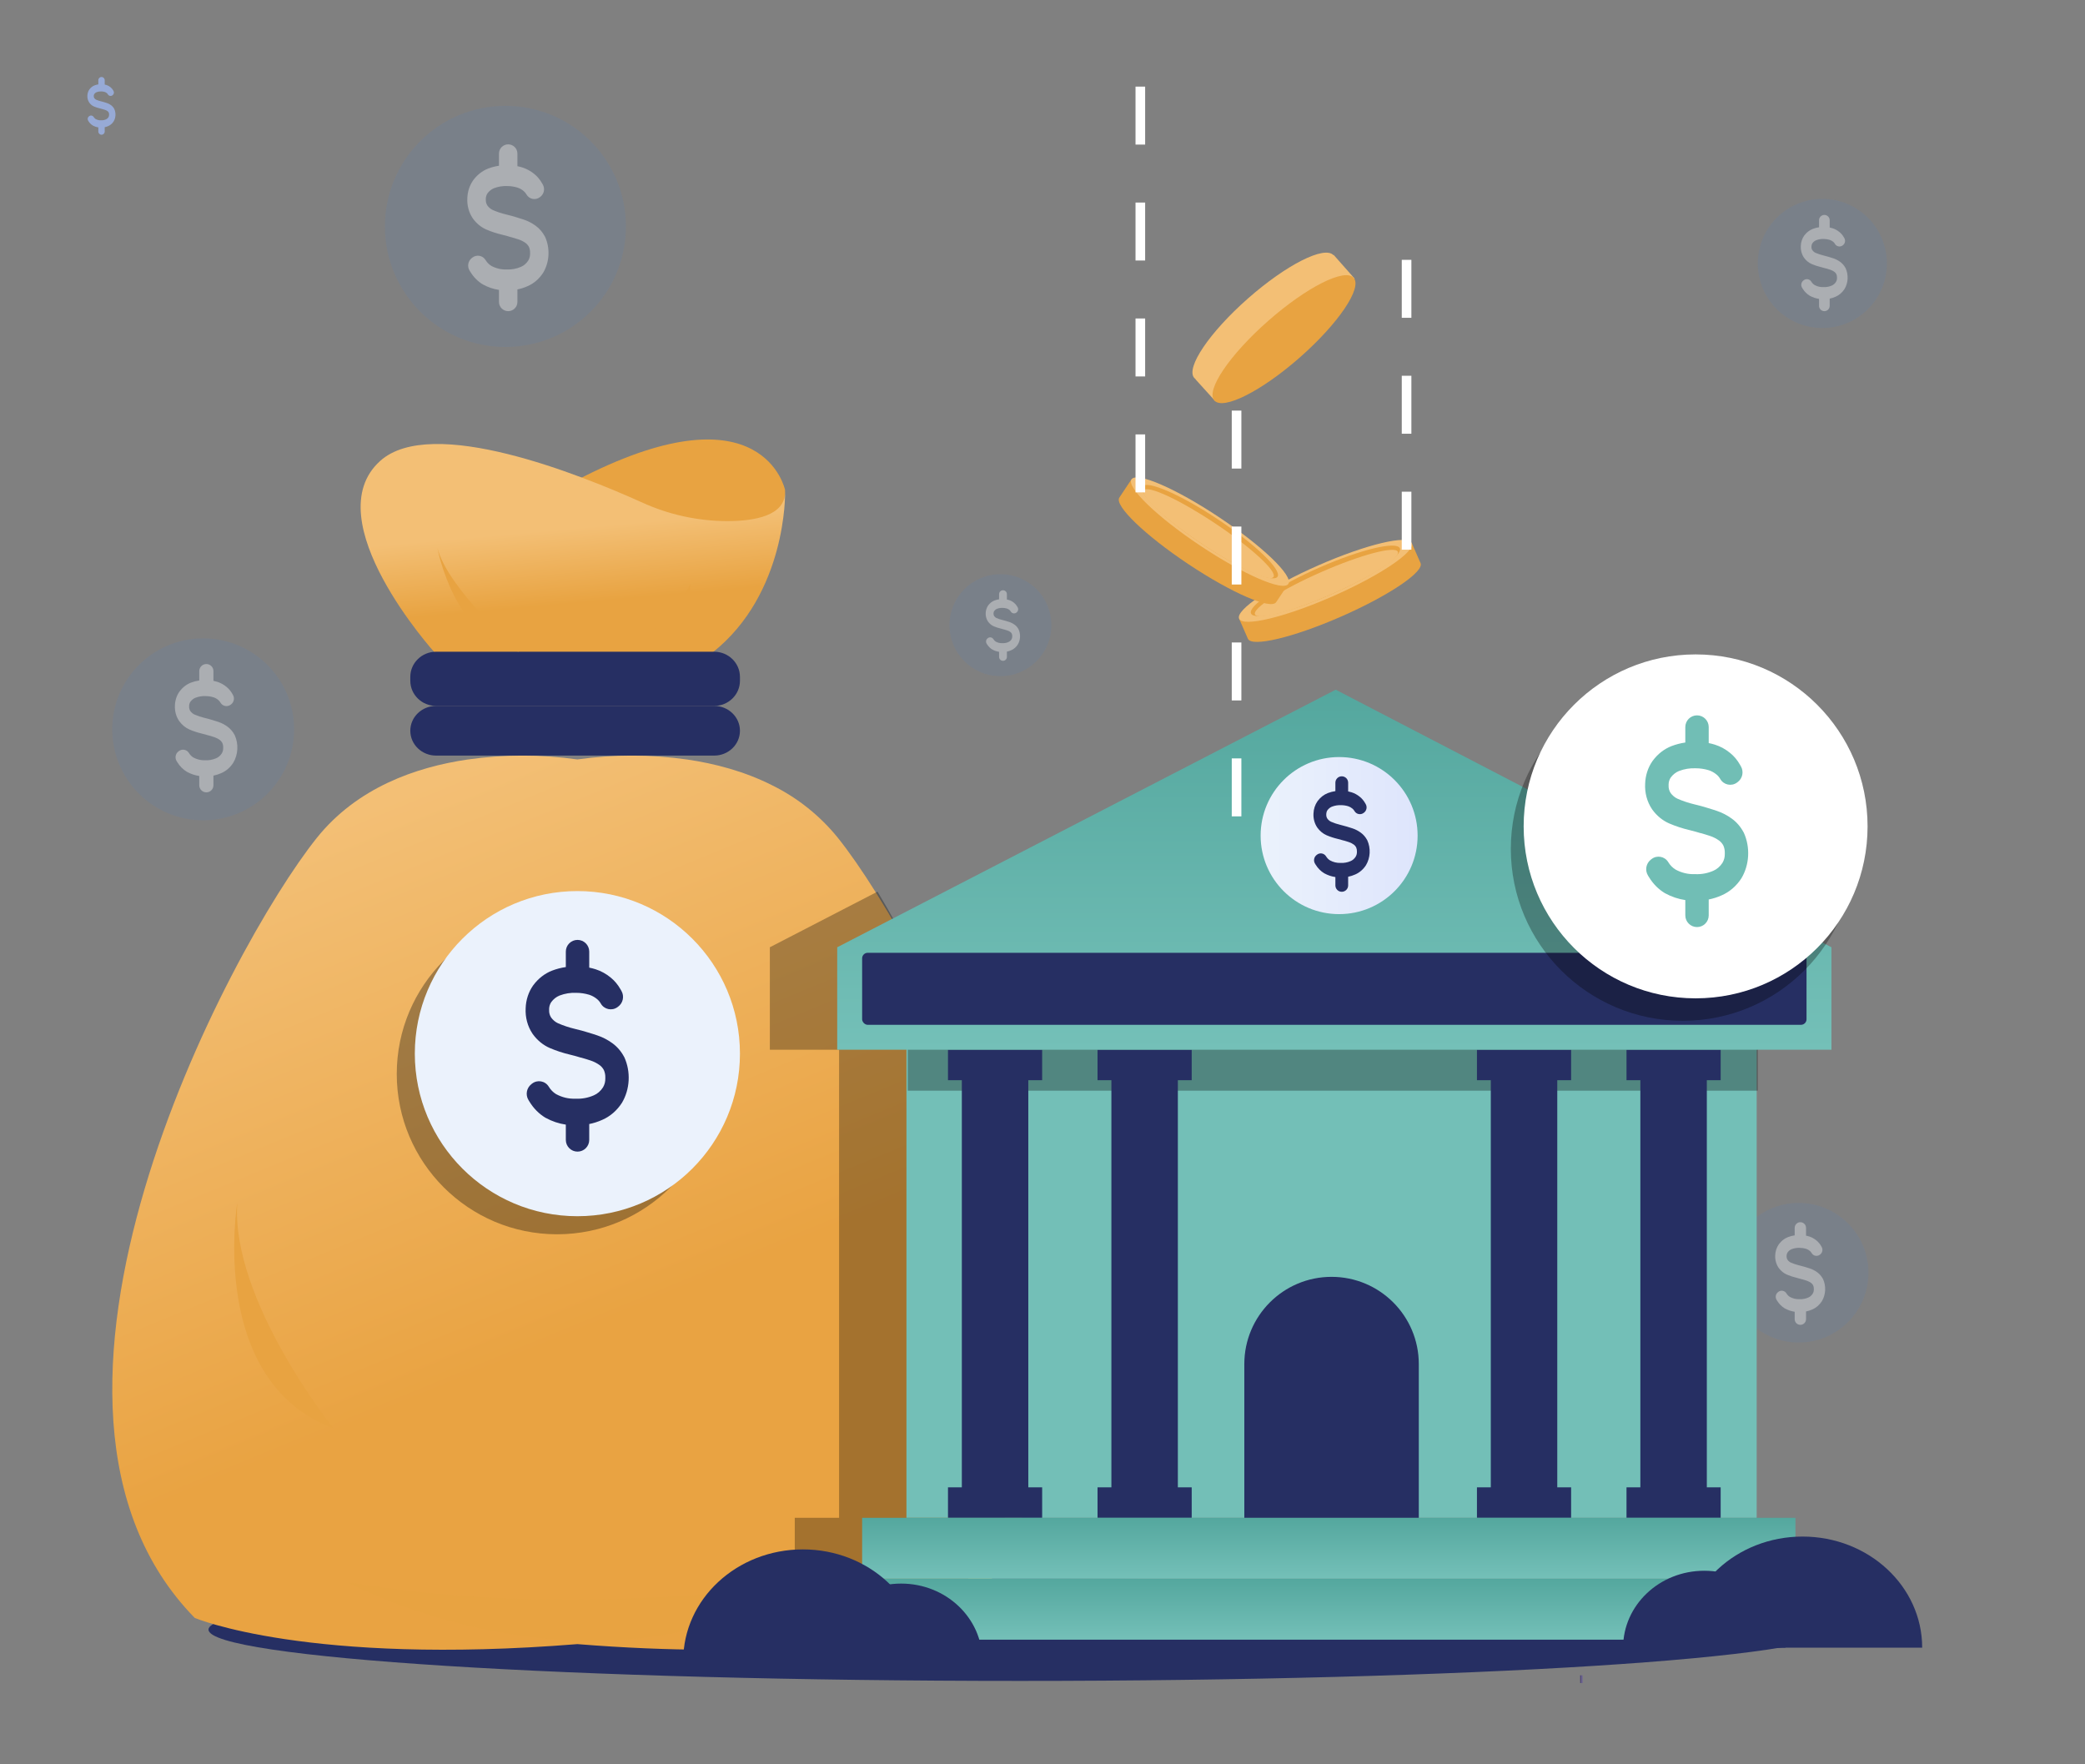 <svg xmlns="http://www.w3.org/2000/svg" width="650" height="550" viewBox="0 0 650 550" fill="none"><rect x="0" y="0" width="650" height="550" fill="#808080" stroke="none"/><path d="M318 524C457.728 524 571 516.837 571 508C571 499.163 457.728 492 318 492C178.272 492 65 499.163 65 508C65 516.837 178.272 524 318 524Z" fill="#262F63"></path><g opacity="0.4"><path opacity="0.4" d="M560.743 418.507C572.752 418.507 582.486 408.768 582.486 396.753C582.486 384.739 572.752 375 560.743 375C548.735 375 539 384.739 539 396.753C539 408.768 548.735 418.507 560.743 418.507Z" fill="#5982BE"></path><path d="M568.308 398.685C567.866 397.852 567.261 397.146 566.539 396.62C565.836 396.107 565.072 395.71 564.271 395.44C563.829 395.285 563.294 395.125 562.683 394.94C562.193 394.785 561.658 394.64 560.831 394.44C559.974 394.235 559.133 393.955 558.315 393.6C557.915 393.416 557.562 393.124 557.285 392.75C557.058 392.416 556.946 392 556.971 391.58C556.971 391.515 556.971 391.455 556.971 391.39C556.988 391.036 557.097 390.695 557.285 390.41C557.617 389.954 558.052 389.608 558.545 389.41C559.356 389.1 560.21 388.961 561.065 389C561.728 389 562.388 389.098 563.028 389.29C563.453 389.426 563.852 389.646 564.209 389.94C564.435 390.124 564.629 390.355 564.779 390.62V390.62C565.291 391.516 566.469 391.769 567.303 391.162L567.39 391.099C568.144 390.55 568.365 389.522 567.902 388.713L567.755 388.455C567.367 387.769 566.867 387.172 566.283 386.695C565.593 386.128 564.821 385.703 564.001 385.44C563.682 385.338 563.359 385.255 563.033 385.19V382.769C563.033 381.792 562.241 381 561.264 381V381C560.287 381 559.495 381.792 559.495 382.769V385.105C558.787 385.206 558.089 385.387 557.413 385.645C556.308 386.075 555.328 386.837 554.579 387.85L554.53 387.915C553.849 388.893 553.462 390.091 553.424 391.335C553.351 392.705 553.713 394.06 554.446 395.155L554.503 395.24C555.181 396.176 556.061 396.898 557.059 397.335C558.048 397.758 559.066 398.092 560.101 398.335C560.857 398.525 561.339 398.655 561.773 398.795H561.821C562.383 398.955 562.856 399.1 563.267 399.24C563.746 399.4 564.203 399.636 564.625 399.94C564.876 400.129 565.087 400.378 565.244 400.67C565.403 401.029 565.48 401.428 565.465 401.83C565.465 401.86 565.465 401.89 565.465 401.92C565.48 402.405 565.357 402.884 565.115 403.285C564.764 403.839 564.274 404.262 563.709 404.5C562.851 404.872 561.935 405.042 561.016 405H560.906C559.91 405.034 558.921 404.798 558.023 404.31C557.579 404.039 557.198 403.651 556.913 403.18V403.18C556.376 402.304 555.196 402.092 554.387 402.726L554.285 402.807C553.552 403.381 553.367 404.414 553.854 405.208L554.008 405.46C554.623 406.468 555.444 407.295 556.4 407.87L556.449 407.895C557.409 408.421 558.438 408.767 559.495 408.92V411.231C559.495 412.208 560.287 413 561.264 413V413C562.241 413 563.033 412.208 563.033 411.231V408.83C563.705 408.697 564.362 408.486 564.996 408.2C566.189 407.686 567.224 406.791 567.976 405.625C568.576 404.618 568.926 403.448 568.989 402.236C569.053 401.024 568.828 399.815 568.339 398.735L568.308 398.685Z" fill="#EBF2FC"></path><path opacity="0.4" d="M157.563 108.161C178.308 108.161 195.126 91.336 195.126 70.581C195.126 49.825 178.308 33 157.563 33C136.817 33 120 49.825 120 70.581C120 91.336 136.817 108.161 157.563 108.161Z" fill="#5982BE"></path><path d="M169.875 73.738C169.158 72.385 168.174 71.237 167.001 70.382C165.859 69.549 164.618 68.904 163.315 68.465C162.597 68.213 161.727 67.953 160.736 67.653C159.938 67.401 159.069 67.165 157.725 66.84C156.333 66.507 154.965 66.051 153.637 65.475C152.988 65.175 152.413 64.701 151.962 64.094C151.594 63.551 151.413 62.875 151.452 62.193C151.452 62.087 151.452 61.989 151.452 61.884C151.481 61.308 151.658 60.754 151.962 60.291C152.502 59.55 153.21 58.988 154.01 58.666C155.328 58.163 156.716 57.937 158.106 58C159.183 58 160.255 58.159 161.296 58.471C161.986 58.692 162.635 59.05 163.214 59.528C163.582 59.827 163.897 60.201 164.141 60.633V60.633C164.973 62.089 166.886 62.5 168.243 61.513L168.384 61.41C169.609 60.519 169.968 58.849 169.216 57.533L168.977 57.114C168.346 55.999 167.534 55.029 166.584 54.254C165.464 53.333 164.209 52.642 162.877 52.215C162.359 52.049 161.834 51.914 161.303 51.809V47.874C161.303 46.287 160.016 45 158.429 45V45C156.842 45 155.555 46.287 155.555 47.874V51.671C154.404 51.835 153.27 52.129 152.171 52.548C150.376 53.246 148.784 54.485 147.565 56.131L147.486 56.237C146.38 57.826 145.75 59.773 145.69 61.794C145.57 64.021 146.159 66.223 147.35 68.002L147.443 68.14C148.544 69.662 149.975 70.835 151.596 71.544C153.204 72.232 154.856 72.775 156.539 73.169C157.768 73.478 158.551 73.689 159.255 73.917H159.334C160.247 74.177 161.016 74.412 161.684 74.64C162.463 74.9 163.206 75.283 163.89 75.778C164.298 76.084 164.642 76.489 164.896 76.964C165.156 77.547 165.279 78.196 165.255 78.849C165.255 78.897 165.255 78.946 165.255 78.995C165.28 79.784 165.081 80.561 164.687 81.213C164.116 82.113 163.321 82.801 162.403 83.188C161.008 83.791 159.519 84.068 158.027 84H157.847C156.229 84.056 154.622 83.671 153.162 82.879C152.44 82.438 151.822 81.808 151.359 81.043V81.043C150.486 79.619 148.568 79.274 147.254 80.305L147.088 80.436C145.898 81.37 145.596 83.047 146.387 84.338L146.638 84.748C147.638 86.386 148.971 87.729 150.525 88.664L150.604 88.704C152.164 89.559 153.836 90.121 155.555 90.37V94.126C155.555 95.713 156.842 97 158.429 97V97C160.016 97 161.303 95.713 161.303 94.126V90.224C162.395 90.008 163.464 89.665 164.493 89.2C166.432 88.364 168.114 86.911 169.336 85.016C170.311 83.379 170.879 81.478 170.983 79.508C171.086 77.539 170.721 75.575 169.925 73.819L169.875 73.738Z" fill="#EBF2FC"></path><path opacity="0.4" d="M63.343 255.713C78.997 255.713 91.686 243.017 91.686 227.356C91.686 211.696 78.997 199 63.343 199C47.69 199 35 211.696 35 227.356C35 243.017 47.69 255.713 63.343 255.713Z" fill="#5982BE"></path><path d="M73.135 229.106C72.583 228.065 71.826 227.182 70.924 226.525C70.045 225.884 69.091 225.388 68.088 225.05C67.536 224.856 66.867 224.656 66.104 224.425C65.491 224.231 64.822 224.05 63.788 223.8C62.717 223.544 61.666 223.193 60.644 222.75C60.144 222.52 59.702 222.155 59.356 221.688C59.072 221.27 58.933 220.75 58.963 220.225C58.963 220.144 58.963 220.069 58.963 219.987C58.985 219.544 59.121 219.118 59.356 218.763C59.771 218.192 60.315 217.76 60.931 217.513C61.945 217.126 63.012 216.952 64.081 217C64.91 217 65.735 217.122 66.535 217.363C67.066 217.533 67.566 217.808 68.011 218.175C68.294 218.405 68.536 218.693 68.724 219.025V219.025C69.364 220.145 70.836 220.461 71.879 219.702L71.988 219.623C72.93 218.938 73.206 217.653 72.628 216.641L72.444 216.319C71.958 215.461 71.334 214.714 70.603 214.119C69.742 213.41 68.776 212.879 67.751 212.55C67.353 212.423 66.949 212.318 66.541 212.237V209.211C66.541 207.99 65.551 207 64.33 207V207C63.109 207 62.119 207.99 62.119 209.211V212.131C61.234 212.258 60.362 212.484 59.516 212.806C58.135 213.343 56.91 214.296 55.973 215.563L55.912 215.644C55.061 216.866 54.577 218.364 54.531 219.919C54.438 221.632 54.891 223.325 55.807 224.694L55.879 224.8C56.726 225.97 57.827 226.873 59.074 227.419C60.31 227.948 61.582 228.366 62.877 228.669C63.822 228.906 64.424 229.069 64.966 229.244H65.026C65.728 229.444 66.32 229.625 66.834 229.8C67.433 230 68.004 230.294 68.531 230.675C68.845 230.911 69.109 231.223 69.305 231.588C69.504 232.036 69.599 232.535 69.581 233.038C69.581 233.075 69.581 233.113 69.581 233.15C69.6 233.757 69.447 234.355 69.144 234.856C68.705 235.549 68.093 236.078 67.387 236.375C66.314 236.84 65.168 237.052 64.021 237H63.882C62.638 237.043 61.402 236.747 60.279 236.138C59.724 235.798 59.248 235.314 58.892 234.725V234.725C58.22 233.63 56.745 233.365 55.734 234.158L55.606 234.258C54.691 234.977 54.459 236.267 55.067 237.26L55.26 237.575C56.029 238.835 57.055 239.868 58.25 240.587L58.311 240.619C59.511 241.276 60.797 241.709 62.119 241.9V244.789C62.119 246.01 63.109 247 64.33 247V247C65.551 247 66.541 246.01 66.541 244.789V241.788C67.381 241.621 68.203 241.357 68.995 241C70.486 240.357 71.78 239.239 72.72 237.781C73.47 236.523 73.907 235.06 73.987 233.545C74.067 232.03 73.786 230.519 73.173 229.169L73.135 229.106Z" fill="#EBF2FC"></path><path opacity="0.4" d="M311.883 210.782C320.656 210.782 327.767 203.667 327.767 194.891C327.767 186.115 320.656 179 311.883 179C303.111 179 296 186.115 296 194.891C296 203.667 303.111 210.782 311.883 210.782Z" fill="#5982BE"></path><path d="M317.524 196.158C317.221 195.586 316.805 195.1 316.308 194.739C315.825 194.386 315.3 194.113 314.749 193.928C314.445 193.821 314.077 193.711 313.657 193.584C313.32 193.477 312.952 193.378 312.384 193.24C311.795 193.099 311.216 192.906 310.654 192.663C310.379 192.536 310.136 192.335 309.946 192.078C309.79 191.848 309.713 191.563 309.73 191.274C309.73 191.229 309.73 191.188 309.73 191.143C309.742 190.899 309.817 190.665 309.946 190.469C310.174 190.156 310.473 189.918 310.812 189.782C311.37 189.569 311.957 189.474 312.545 189.5C313 189.5 313.454 189.567 313.894 189.699C314.186 189.793 314.461 189.944 314.706 190.146C314.862 190.273 314.995 190.431 315.098 190.614V190.614C315.45 191.23 316.26 191.404 316.833 190.986L316.893 190.943C317.412 190.566 317.563 189.859 317.245 189.302L317.144 189.125C316.877 188.653 316.534 188.243 316.132 187.915C315.658 187.525 315.127 187.233 314.563 187.052C314.344 186.982 314.122 186.925 313.898 186.881V185.216C313.898 184.544 313.353 184 312.682 184V184C312.01 184 311.466 184.544 311.466 185.216V186.822C310.979 186.892 310.499 187.016 310.034 187.193C309.274 187.489 308.601 188.013 308.085 188.709L308.052 188.754C307.584 189.426 307.318 190.25 307.292 191.105C307.241 192.047 307.49 192.979 307.994 193.732L308.034 193.79C308.499 194.434 309.105 194.93 309.791 195.23C310.471 195.521 311.17 195.751 311.882 195.918C312.402 196.048 312.733 196.138 313.031 196.234H313.065C313.451 196.344 313.776 196.444 314.059 196.54C314.388 196.65 314.702 196.812 314.992 197.021C315.165 197.151 315.31 197.322 315.417 197.523C315.527 197.77 315.58 198.044 315.569 198.321C315.569 198.341 315.569 198.362 315.569 198.382C315.58 198.716 315.496 199.045 315.329 199.321C315.088 199.702 314.751 199.993 314.363 200.156C313.773 200.412 313.143 200.529 312.511 200.5H312.435C311.751 200.524 311.071 200.361 310.453 200.026C310.148 199.839 309.886 199.573 309.69 199.249V199.249C309.321 198.646 308.509 198.501 307.954 198.937L307.883 198.992C307.38 199.387 307.252 200.097 307.587 200.643L307.693 200.816C308.116 201.509 308.68 202.078 309.338 202.473L309.371 202.49C310.031 202.852 310.738 203.09 311.466 203.195V204.784C311.466 205.456 312.01 206 312.682 206V206C313.353 206 313.898 205.456 313.898 204.784V203.133C314.359 203.042 314.812 202.897 315.247 202.7C316.067 202.346 316.779 201.732 317.296 200.93C317.708 200.237 317.949 199.433 317.993 198.6C318.037 197.767 317.882 196.935 317.545 196.193L317.524 196.158Z" fill="#EBF2FC"></path><path opacity="0.4" d="M568.118 102.255C579.229 102.255 588.236 93.243 588.236 82.127C588.236 71.011 579.229 62 568.118 62C557.007 62 548 71.011 548 82.127C548 93.243 557.007 102.255 568.118 102.255Z" fill="#5982BE"></path><path d="M575.351 83.58C574.937 82.799 574.37 82.136 573.693 81.644C573.034 81.163 572.318 80.791 571.566 80.537C571.152 80.392 570.65 80.242 570.078 80.069C569.618 79.923 569.117 79.787 568.341 79.6C567.538 79.408 566.749 79.145 565.983 78.812C565.608 78.64 565.277 78.366 565.017 78.016C564.804 77.703 564.7 77.313 564.722 76.919C564.722 76.858 564.722 76.802 564.722 76.741C564.739 76.408 564.841 76.089 565.017 75.822C565.328 75.394 565.737 75.07 566.198 74.884C566.958 74.594 567.759 74.464 568.561 74.5C569.182 74.5 569.801 74.591 570.402 74.772C570.799 74.899 571.174 75.106 571.508 75.381C571.721 75.554 571.902 75.77 572.043 76.019V76.019C572.523 76.859 573.627 77.096 574.409 76.527L574.491 76.467C575.198 75.953 575.404 74.99 574.971 74.231L574.833 73.989C574.469 73.346 574 72.786 573.452 72.339C572.806 71.807 572.082 71.409 571.314 71.162C571.015 71.067 570.712 70.989 570.406 70.928V68.658C570.406 67.742 569.663 67 568.748 67V67C567.832 67 567.089 67.742 567.089 68.658V70.848C566.425 70.943 565.771 71.113 565.137 71.355C564.101 71.758 563.183 72.472 562.48 73.422L562.434 73.483C561.796 74.4 561.433 75.523 561.398 76.689C561.329 77.974 561.668 79.244 562.356 80.27L562.409 80.35C563.045 81.228 563.87 81.904 564.805 82.314C565.733 82.711 566.686 83.024 567.657 83.252C568.366 83.43 568.818 83.552 569.224 83.683H569.27C569.796 83.833 570.24 83.969 570.625 84.1C571.075 84.25 571.503 84.471 571.898 84.756C572.134 84.933 572.332 85.167 572.478 85.441C572.628 85.777 572.7 86.152 572.686 86.528C572.686 86.556 572.686 86.584 572.686 86.612C572.7 87.068 572.585 87.516 572.358 87.892C572.029 88.412 571.57 88.808 571.04 89.031C570.235 89.38 569.376 89.539 568.515 89.5H568.412C567.478 89.532 566.551 89.31 565.709 88.853C565.293 88.599 564.936 88.236 564.669 87.794V87.794C564.165 86.972 563.058 86.774 562.301 87.368L562.205 87.444C561.518 87.983 561.344 88.951 561.8 89.695L561.945 89.931C562.522 90.876 563.291 91.651 564.188 92.191L564.233 92.214C565.133 92.707 566.098 93.031 567.089 93.175V95.342C567.089 96.258 567.832 97 568.748 97V97C569.663 97 570.406 96.258 570.406 95.342V93.091C571.036 92.966 571.652 92.768 572.246 92.5C573.364 92.018 574.335 91.179 575.04 90.086C575.602 89.142 575.93 88.045 575.99 86.909C576.05 85.773 575.839 84.639 575.38 83.627L575.351 83.58Z" fill="#EBF2FC"></path></g><path d="M299.282 504.365C299.282 504.365 284.562 510.57 251.472 513.18C233.358 514.592 209.732 514.914 180 512.529C95.961 519.277 60.718 504.365 60.718 504.365C-4.464 437.806 71.582 295.198 98.741 261.231C111.296 245.54 129.641 239.134 145.748 236.773C157.107 235.145 168.639 235.134 180 236.743C191.363 235.134 202.897 235.144 214.258 236.773C222.822 238.027 232.025 240.424 240.645 244.768C248.63 248.69 255.663 254.309 261.253 261.231C288.418 295.198 364.464 437.806 299.282 504.365Z" fill="url(#paint0_linear)"></path><path d="M244.731 152.684C244.731 152.684 237.986 120.404 182.184 148.464C126.382 176.524 232.093 170.169 232.093 170.169C232.093 170.169 245.418 162.108 244.731 152.684Z" fill="#E8A341"></path><path d="M135.518 203.435C135.518 203.435 98.106 162.049 118.522 143.687C134.537 129.299 180.892 147.947 200.15 156.632C208.451 160.426 217.466 162.409 226.595 162.451C235.568 162.451 244.585 160.667 244.755 153.534C244.755 153.534 245.365 185.055 222.096 203.441C198.827 221.828 135.518 203.435 135.518 203.435Z" fill="url(#paint1_linear)"></path><path d="M178.592 210.394C178.592 210.394 206.595 200.892 215.194 182.049C215.194 182.049 214.849 200.205 201.436 207.398C188.023 214.592 178.592 210.394 178.592 210.394Z" fill="#E8A341"></path><path d="M222.635 203.165H135.958C131.515 203.165 127.913 206.676 127.913 211.008V212.215C127.913 216.547 131.515 220.058 135.958 220.058H222.635C227.078 220.058 230.68 216.547 230.68 212.215V211.008C230.68 206.676 227.078 203.165 222.635 203.165Z" fill="#262F63"></path><path d="M108.204 493.165C108.204 493.165 183.928 534.342 251.796 493.165C251.796 493.165 180.552 505.587 108.204 493.165Z" fill="#E8A341"></path><path d="M136.358 170.787C136.358 170.787 141.425 198.95 161.698 203.165C161.698 203.165 139.403 183.269 136.358 170.787Z" fill="#E8A341"></path><path d="M73.974 374.913C73.974 374.913 64.658 430.571 103.982 445.301C103.982 445.301 71.903 405.327 73.974 374.913Z" fill="#E8A341"></path><path opacity="0.34" d="M173.666 384.767C201.267 384.767 223.642 362.392 223.642 334.791C223.642 307.19 201.267 284.815 173.666 284.815C146.065 284.815 123.69 307.19 123.69 334.791C123.69 362.392 146.065 384.767 173.666 384.767Z" fill="#0A0A0A"></path><path d="M222.639 220.058H135.955C131.513 220.058 127.913 223.524 127.913 227.801C127.913 232.077 131.513 235.543 135.955 235.543H222.639C227.08 235.543 230.68 232.077 230.68 227.801C230.68 223.524 227.08 220.058 222.639 220.058Z" fill="#262F63"></path><path d="M179.999 379.136C207.989 379.136 230.679 356.446 230.679 328.456C230.679 300.467 207.989 277.777 179.999 277.777C152.01 277.777 129.32 300.467 129.32 328.456C129.32 356.446 152.01 379.136 179.999 379.136Z" fill="#EBF2FC"></path><path d="M194.572 329.475C193.662 327.758 192.414 326.3 190.924 325.216C189.475 324.159 187.899 323.339 186.246 322.783C185.334 322.463 184.231 322.133 182.972 321.751C181.96 321.432 180.856 321.133 179.151 320.72C177.384 320.298 175.648 319.719 173.962 318.988C173.138 318.607 172.409 318.005 171.837 317.234C171.369 316.545 171.139 315.688 171.189 314.821C171.189 314.687 171.189 314.563 171.189 314.429C171.225 313.698 171.451 312.996 171.837 312.408C172.522 311.467 173.42 310.754 174.436 310.346C176.109 309.707 177.87 309.421 179.634 309.5C181.001 309.5 182.362 309.701 183.683 310.098C184.559 310.379 185.383 310.833 186.118 311.439C186.585 311.818 186.984 312.294 187.295 312.841V312.841C188.351 314.69 190.779 315.211 192.5 313.959L192.68 313.828C194.235 312.697 194.69 310.577 193.736 308.907L193.432 308.376C192.631 306.96 191.601 305.729 190.395 304.746C188.974 303.576 187.381 302.7 185.69 302.157C185.032 301.947 184.366 301.775 183.693 301.642V296.648C183.693 294.633 182.059 293 180.045 293V293C178.03 293 176.397 294.633 176.397 296.648V301.467C174.936 301.675 173.497 302.048 172.101 302.58C169.823 303.467 167.802 305.039 166.256 307.128L166.155 307.262C164.751 309.279 163.953 311.75 163.875 314.316C163.723 317.142 164.471 319.937 165.982 322.195L166.101 322.37C167.498 324.301 169.314 325.79 171.372 326.691C173.412 327.564 175.51 328.253 177.646 328.753C179.206 329.145 180.2 329.413 181.093 329.702H181.194C182.352 330.032 183.328 330.331 184.176 330.62C185.165 330.95 186.107 331.436 186.976 332.064C187.494 332.453 187.93 332.967 188.252 333.569C188.582 334.31 188.739 335.133 188.708 335.962C188.708 336.024 188.708 336.086 188.708 336.148C188.74 337.149 188.487 338.135 187.988 338.963C187.263 340.106 186.253 340.978 185.088 341.469C183.318 342.235 181.428 342.586 179.534 342.5H179.306C177.252 342.571 175.213 342.082 173.36 341.077C172.444 340.517 171.659 339.718 171.071 338.746V338.746C169.964 336.939 167.528 336.502 165.861 337.81L165.65 337.976C164.14 339.162 163.757 341.291 164.76 342.928L165.079 343.449C166.348 345.528 168.04 347.233 170.013 348.419L170.113 348.471C172.093 349.555 174.215 350.269 176.397 350.585V355.352C176.397 357.367 178.03 359 180.045 359V359C182.059 359 183.693 357.367 183.693 355.352V350.399C185.078 350.125 186.435 349.69 187.742 349.1C190.202 348.039 192.337 346.195 193.888 343.789C195.125 341.712 195.847 339.299 195.978 336.799C196.11 334.3 195.646 331.806 194.636 329.578L194.572 329.475Z" fill="#262F63"></path><path opacity="0.3" fill-rule="evenodd" clip-rule="evenodd" d="M296.282 498.365C296.282 498.365 281.562 504.57 248.472 507.18C245.771 507.391 242.948 507.577 240 507.734V492.146L247.77 492.146V473.152H261.584V327.24H240V295.295L273.57 277.95C305.475 331.278 351.436 442.046 296.282 498.365Z" fill="black"></path><rect x="282.584" y="324.65" width="265.059" height="148.502" fill="#73BFB7"></rect><rect opacity="0.3" x="283" y="325" width="265" height="15" fill="black"></rect><path d="M492.99 522.254L493.005 524.668" stroke="url(#paint2_linear)" stroke-width="0.78"></path><path fill-rule="evenodd" clip-rule="evenodd" d="M324.89 327.24V336.737H320.574L320.574 463.654H324.89V473.152H320.574V473.152H299.853V473.152H295.535V463.654H299.853L299.853 336.737H295.535V327.24H299.853H320.574H324.89Z" fill="#262F63"></path><path fill-rule="evenodd" clip-rule="evenodd" d="M489.796 327.24V336.737H485.48L485.48 463.654H489.796V473.152H485.48V473.152H464.759V473.152H460.441V463.654H464.759L464.759 336.737H460.441V327.24H464.759H485.48H489.796Z" fill="#262F63"></path><path fill-rule="evenodd" clip-rule="evenodd" d="M371.513 327.24V336.737H367.197L367.197 463.655H371.513V473.152H342.158V463.655H346.476L346.476 336.737H342.158V327.24H346.476H367.197H371.513Z" fill="#262F63"></path><path fill-rule="evenodd" clip-rule="evenodd" d="M536.419 327.24V336.737H532.103L532.103 463.655H536.419V473.152H507.064V463.655H511.382L511.382 336.737H507.064V327.24H511.382H532.103H536.419Z" fill="#262F63"></path><path d="M261 295.295L416.409 215L570.955 295.295V327.24H261V295.295Z" fill="url(#paint3_linear)"></path><rect x="268.771" y="473.152" width="290.96" height="18.994" fill="url(#paint4_linear)"></rect><rect x="261" y="492.146" width="306.501" height="18.994" fill="url(#paint5_linear)"></rect><path d="M417.471 284.965C430.986 284.965 441.942 274.004 441.942 260.483C441.942 246.961 430.986 236 417.471 236C403.956 236 393 246.961 393 260.483C393 274.004 403.956 284.965 417.471 284.965Z" fill="url(#paint6_linear)"></path><path d="M426.221 261.896C425.725 260.959 425.044 260.164 424.232 259.573C423.441 258.996 422.582 258.549 421.68 258.245C421.182 258.071 420.58 257.891 419.894 257.683C419.342 257.508 418.74 257.345 417.81 257.12C416.846 256.89 415.899 256.574 414.979 256.175C414.53 255.968 414.132 255.639 413.82 255.219C413.565 254.843 413.44 254.375 413.467 253.903C413.467 253.829 413.467 253.762 413.467 253.689C413.487 253.29 413.609 252.907 413.82 252.586C414.194 252.073 414.684 251.684 415.238 251.461C416.15 251.113 417.111 250.957 418.073 251C418.819 251 419.561 251.11 420.282 251.326C420.759 251.479 421.209 251.727 421.61 252.058C421.865 252.264 422.082 252.524 422.252 252.823V252.823C422.828 253.831 424.152 254.115 425.091 253.432L425.189 253.361C426.037 252.744 426.285 251.588 425.765 250.677L425.599 250.387C425.163 249.615 424.601 248.943 423.943 248.407C423.168 247.769 422.299 247.291 421.376 246.995C421.018 246.88 420.654 246.786 420.287 246.714V243.99C420.287 242.891 419.396 242 418.297 242V242C417.198 242 416.307 242.891 416.307 243.99V246.618C415.51 246.732 414.726 246.935 413.964 247.226C412.722 247.709 411.619 248.567 410.776 249.706L410.721 249.779C409.955 250.88 409.52 252.227 409.478 253.627C409.395 255.169 409.802 256.693 410.627 257.924L410.691 258.02C411.453 259.073 412.444 259.885 413.566 260.377C414.679 260.853 415.824 261.229 416.989 261.502C417.839 261.716 418.382 261.862 418.869 262.019H418.924C419.556 262.199 420.088 262.363 420.55 262.52C421.09 262.7 421.604 262.965 422.078 263.308C422.36 263.52 422.598 263.8 422.774 264.129C422.954 264.533 423.039 264.982 423.023 265.434C423.023 265.468 423.023 265.501 423.023 265.535C423.04 266.081 422.902 266.619 422.63 267.071C422.234 267.694 421.684 268.17 421.048 268.438C420.082 268.856 419.052 269.047 418.019 269H417.894C416.774 269.038 415.661 268.772 414.651 268.224C414.151 267.918 413.723 267.483 413.402 266.952V266.952C412.798 265.967 411.47 265.728 410.561 266.442L410.446 266.532C409.622 267.179 409.413 268.341 409.96 269.234L410.134 269.517C410.826 270.652 411.749 271.582 412.825 272.229L412.88 272.257C413.96 272.848 415.117 273.238 416.307 273.41V276.01C416.307 277.109 417.198 278 418.297 278V278C419.396 278 420.287 277.109 420.287 276.01V273.309C421.043 273.159 421.783 272.922 422.495 272.6C423.837 272.022 425.002 271.015 425.848 269.703C426.523 268.57 426.916 267.254 426.988 265.89C427.06 264.527 426.807 263.167 426.256 261.952L426.221 261.896Z" fill="#262F63"></path><rect x="268.771" y="297.022" width="294.414" height="22.448" rx="1.727" fill="#262F63"></rect><path d="M387.917 425.234C387.917 410.214 400.093 398.037 415.114 398.037V398.037C430.134 398.037 442.31 410.214 442.31 425.234V473.152H387.917V425.234Z" fill="#262F63"></path><path fill-rule="evenodd" clip-rule="evenodd" d="M440.115 169.282L386.292 192.869L389.037 199.133L389.038 199.132C389.038 199.133 389.039 199.133 389.039 199.134C390.218 201.825 403.223 198.726 418.085 192.213C432.948 185.699 444.041 178.238 442.862 175.547C442.855 175.532 442.848 175.516 442.84 175.501L440.115 169.282Z" fill="#E8A341"></path><ellipse cx="413.207" cy="181.076" rx="29.382" ry="5.319" transform="rotate(-23.665 413.207 181.076)" fill="#F3BF75"></ellipse><ellipse cx="413.206" cy="181.075" rx="25.329" ry="4.559" transform="rotate(-23.665 413.206 181.075)" fill="#E8A341"></ellipse><ellipse cx="413.515" cy="181.771" rx="24.316" ry="3.799" transform="rotate(-23.665 413.515 181.771)" fill="#F3BF75"></ellipse><path fill-rule="evenodd" clip-rule="evenodd" d="M401.638 182.026L352.746 149.426L348.952 155.117L348.952 155.117C348.951 155.117 348.951 155.117 348.951 155.118C347.321 157.562 356.945 166.841 370.446 175.843C383.948 184.845 396.214 190.162 397.844 187.717C397.846 187.714 397.849 187.71 397.851 187.706L401.638 182.026Z" fill="#E8A341"></path><ellipse cx="377.194" cy="165.727" rx="29.382" ry="5.319" transform="rotate(33.694 377.194 165.727)" fill="#F3BF75"></ellipse><ellipse cx="377.196" cy="165.727" rx="25.329" ry="4.559" transform="rotate(33.694 377.196 165.727)" fill="#E8A341"></ellipse><ellipse cx="376.774" cy="166.36" rx="24.316" ry="3.799" transform="rotate(33.694 376.774 166.36)" fill="#F3BF75"></ellipse><line x1="385.5" y1="128" x2="385.5" y2="258" stroke="white" stroke-width="3" stroke-dasharray="18.07 18.07"></line><path fill-rule="evenodd" clip-rule="evenodd" d="M372.734 118.187C372.576 118.084 372.435 117.963 372.313 117.824C369.562 114.699 377.055 103.606 389.048 93.047C400.987 82.537 412.885 76.517 415.708 79.545L415.784 79.476L422.284 86.83L378.833 125.019L372.684 118.232L372.734 118.187Z" fill="#F3BF75"></path><ellipse cx="400.292" cy="105.727" rx="28.933" ry="7.538" transform="rotate(-41.36 400.292 105.727)" fill="#E8A341"></ellipse><line x1="438.5" y1="81" x2="438.5" y2="178" stroke="white" stroke-width="3" stroke-dasharray="18.07 18.07"></line><line x1="355.5" y1="27" x2="355.5" y2="161" stroke="white" stroke-width="3" stroke-dasharray="18.07 18.07"></line><path d="M556.617 513.633H506C506 500.391 517.331 489.656 531.309 489.656C545.286 489.656 556.617 500.391 556.617 513.633Z" fill="#262F63"></path><path d="M255.625 517.633H306.242C306.242 504.391 294.911 493.656 280.934 493.656C266.956 493.656 255.625 504.391 255.625 517.633Z" fill="#262F63"></path><path d="M599.242 513.633H524.648C524.648 494.506 541.347 479 561.945 479C582.544 479 599.242 494.506 599.242 513.633Z" fill="#262F63"></path><path d="M213 517.633H287.594C287.594 498.506 270.895 483 250.297 483C229.698 483 213 498.506 213 517.633Z" fill="#262F63"></path><path opacity="0.3" d="M524.608 318.217C554.215 318.217 578.217 294.215 578.217 264.608C578.217 235.001 554.215 211 524.608 211C495.001 211 471 235.001 471 264.608C471 294.215 495.001 318.217 524.608 318.217Z" fill="black"></path><path d="M528.608 311.217C558.215 311.217 582.217 287.215 582.217 257.608C582.217 228.001 558.215 204 528.608 204C499.001 204 475 228.001 475 257.608C475 287.215 499.001 311.217 528.608 311.217Z" fill="white"></path><path d="M35.611 33.948C35.362 33.479 35.022 33.082 34.616 32.786C34.22 32.498 33.791 32.274 33.34 32.123C33.091 32.035 32.79 31.945 32.447 31.841C32.171 31.754 31.87 31.672 31.405 31.56C30.923 31.445 30.45 31.287 29.99 31.087C29.765 30.984 29.566 30.82 29.41 30.609C29.282 30.422 29.22 30.188 29.233 29.951C29.233 29.915 29.233 29.881 29.233 29.844C29.243 29.645 29.305 29.453 29.41 29.293C29.597 29.036 29.842 28.842 30.119 28.731C30.575 28.556 31.056 28.478 31.537 28.5C31.909 28.5 32.281 28.555 32.641 28.663C32.88 28.74 33.105 28.863 33.305 29.029C33.432 29.132 33.541 29.262 33.626 29.411V29.411C33.914 29.916 34.576 30.058 35.046 29.716L35.094 29.68C35.519 29.372 35.643 28.794 35.383 28.338L35.3 28.193C35.081 27.807 34.8 27.471 34.471 27.203C34.084 26.884 33.649 26.645 33.188 26.497C33.009 26.44 32.827 26.393 32.643 26.357V24.995C32.643 24.445 32.198 24 31.648 24V24C31.099 24 30.654 24.445 30.654 24.995V26.309C30.255 26.366 29.863 26.468 29.482 26.613C28.861 26.855 28.31 27.283 27.888 27.853L27.861 27.89C27.478 28.44 27.26 29.114 27.239 29.813C27.197 30.584 27.401 31.346 27.813 31.962L27.846 32.01C28.227 32.537 28.722 32.943 29.283 33.188C29.84 33.426 30.412 33.614 30.994 33.751C31.42 33.858 31.691 33.931 31.935 34.01H31.962C32.278 34.1 32.544 34.181 32.775 34.26C33.045 34.35 33.302 34.483 33.539 34.654C33.68 34.76 33.799 34.9 33.887 35.064C33.977 35.266 34.02 35.491 34.011 35.717C34.011 35.734 34.011 35.751 34.011 35.767C34.02 36.041 33.951 36.31 33.815 36.535C33.617 36.847 33.342 37.085 33.024 37.219C32.541 37.428 32.026 37.523 31.509 37.5H31.447C30.887 37.519 30.331 37.386 29.825 37.112C29.576 36.959 29.361 36.741 29.201 36.476V36.476C28.899 35.983 28.235 35.864 27.78 36.221L27.723 36.266C27.311 36.59 27.206 37.17 27.48 37.617L27.567 37.759C27.913 38.326 28.375 38.791 28.913 39.114L28.94 39.128C29.48 39.424 30.059 39.619 30.654 39.705V41.005C30.654 41.555 31.099 42 31.648 42V42C32.198 42 32.643 41.555 32.643 41.005V39.654C33.021 39.58 33.391 39.461 33.748 39.3C34.419 39.011 35.001 38.508 35.424 37.852C35.761 37.285 35.958 36.627 35.994 35.945C36.03 35.264 35.904 34.584 35.628 33.976L35.611 33.948Z" fill="#97AAD6"></path><path d="M543.572 259.475C542.662 257.758 541.414 256.3 539.924 255.216C538.475 254.159 536.899 253.339 535.246 252.783C534.334 252.463 533.231 252.133 531.972 251.751C530.96 251.432 529.856 251.133 528.151 250.72C526.384 250.298 524.648 249.719 522.962 248.988C522.138 248.607 521.409 248.005 520.837 247.234C520.369 246.545 520.139 245.688 520.189 244.821C520.189 244.687 520.189 244.563 520.189 244.429C520.225 243.698 520.451 242.996 520.837 242.408C521.522 241.467 522.42 240.754 523.436 240.346C525.109 239.707 526.87 239.421 528.634 239.5C530.001 239.5 531.362 239.701 532.683 240.098C533.559 240.379 534.383 240.833 535.118 241.439C535.585 241.818 535.984 242.294 536.295 242.841V242.841C537.351 244.69 539.779 245.211 541.5 243.959L541.68 243.828C543.235 242.697 543.69 240.577 542.736 238.907L542.432 238.376C541.631 236.96 540.601 235.729 539.395 234.746C537.974 233.576 536.381 232.7 534.69 232.157C534.032 231.947 533.366 231.775 532.693 231.642V226.648C532.693 224.633 531.059 223 529.045 223V223C527.03 223 525.397 224.633 525.397 226.648V231.467C523.936 231.675 522.497 232.048 521.101 232.58C518.823 233.467 516.802 235.039 515.256 237.128L515.155 237.262C513.751 239.279 512.953 241.75 512.875 244.316C512.723 247.142 513.471 249.937 514.982 252.195L515.101 252.37C516.498 254.301 518.314 255.79 520.372 256.691C522.412 257.564 524.51 258.253 526.646 258.753C528.206 259.145 529.2 259.413 530.093 259.702H530.194C531.352 260.032 532.328 260.331 533.176 260.62C534.165 260.95 535.107 261.436 535.976 262.064C536.494 262.453 536.93 262.967 537.252 263.569C537.582 264.31 537.739 265.133 537.708 265.962C537.708 266.024 537.708 266.086 537.708 266.148C537.74 267.149 537.487 268.135 536.988 268.963C536.263 270.106 535.253 270.978 534.088 271.469C532.318 272.235 530.428 272.586 528.534 272.5H528.306C526.252 272.571 524.213 272.082 522.36 271.077C521.444 270.517 520.659 269.718 520.071 268.746V268.746C518.964 266.939 516.528 266.502 514.861 267.81L514.65 267.976C513.14 269.162 512.757 271.291 513.76 272.928L514.079 273.449C515.348 275.528 517.04 277.233 519.013 278.419L519.113 278.471C521.093 279.555 523.215 280.269 525.397 280.585V285.352C525.397 287.367 527.03 289 529.045 289V289C531.059 289 532.693 287.367 532.693 285.352V280.399C534.078 280.125 535.435 279.69 536.742 279.1C539.202 278.039 541.337 276.195 542.888 273.789C544.125 271.712 544.847 269.299 544.978 266.799C545.11 264.3 544.646 261.806 543.636 259.578L543.572 259.475Z" fill="#71BEB5"></path><defs><linearGradient id="paint0_linear" x1="180" y1="416.083" x2="112.873" y2="252.972" gradientUnits="userSpaceOnUse"><stop stop-color="#E9A342"></stop><stop offset="1" stop-color="#F3BF75"></stop></linearGradient><linearGradient id="paint1_linear" x1="183.94" y1="187.657" x2="181.821" y2="163.879" gradientUnits="userSpaceOnUse"><stop stop-color="#E8A341"></stop><stop offset="0.98" stop-color="#F3BF75"></stop></linearGradient><linearGradient id="paint2_linear" x1="492.991" y1="523.055" x2="492.999" y2="523.055" gradientUnits="userSpaceOnUse"><stop stop-color="#514975"></stop><stop offset="0.98" stop-color="#6C6491"></stop></linearGradient><linearGradient id="paint3_linear" x1="415.977" y1="215" x2="415.977" y2="327.24" gradientUnits="userSpaceOnUse"><stop stop-color="#54A79E"></stop><stop offset="1" stop-color="#74C0B8"></stop></linearGradient><linearGradient id="paint4_linear" x1="414.251" y1="473.152" x2="414.251" y2="492.146" gradientUnits="userSpaceOnUse"><stop stop-color="#54A79E"></stop><stop offset="1" stop-color="#74C0B8"></stop></linearGradient><linearGradient id="paint5_linear" x1="414.251" y1="492.146" x2="414.251" y2="511.14" gradientUnits="userSpaceOnUse"><stop stop-color="#54A79E"></stop><stop offset="1" stop-color="#74C0B8"></stop></linearGradient><linearGradient id="paint6_linear" x1="393.005" y1="260.483" x2="441.942" y2="260.483" gradientUnits="userSpaceOnUse"><stop stop-color="#EBF2FC"></stop><stop offset="0.98" stop-color="#DEE5FC"></stop></linearGradient></defs></svg>